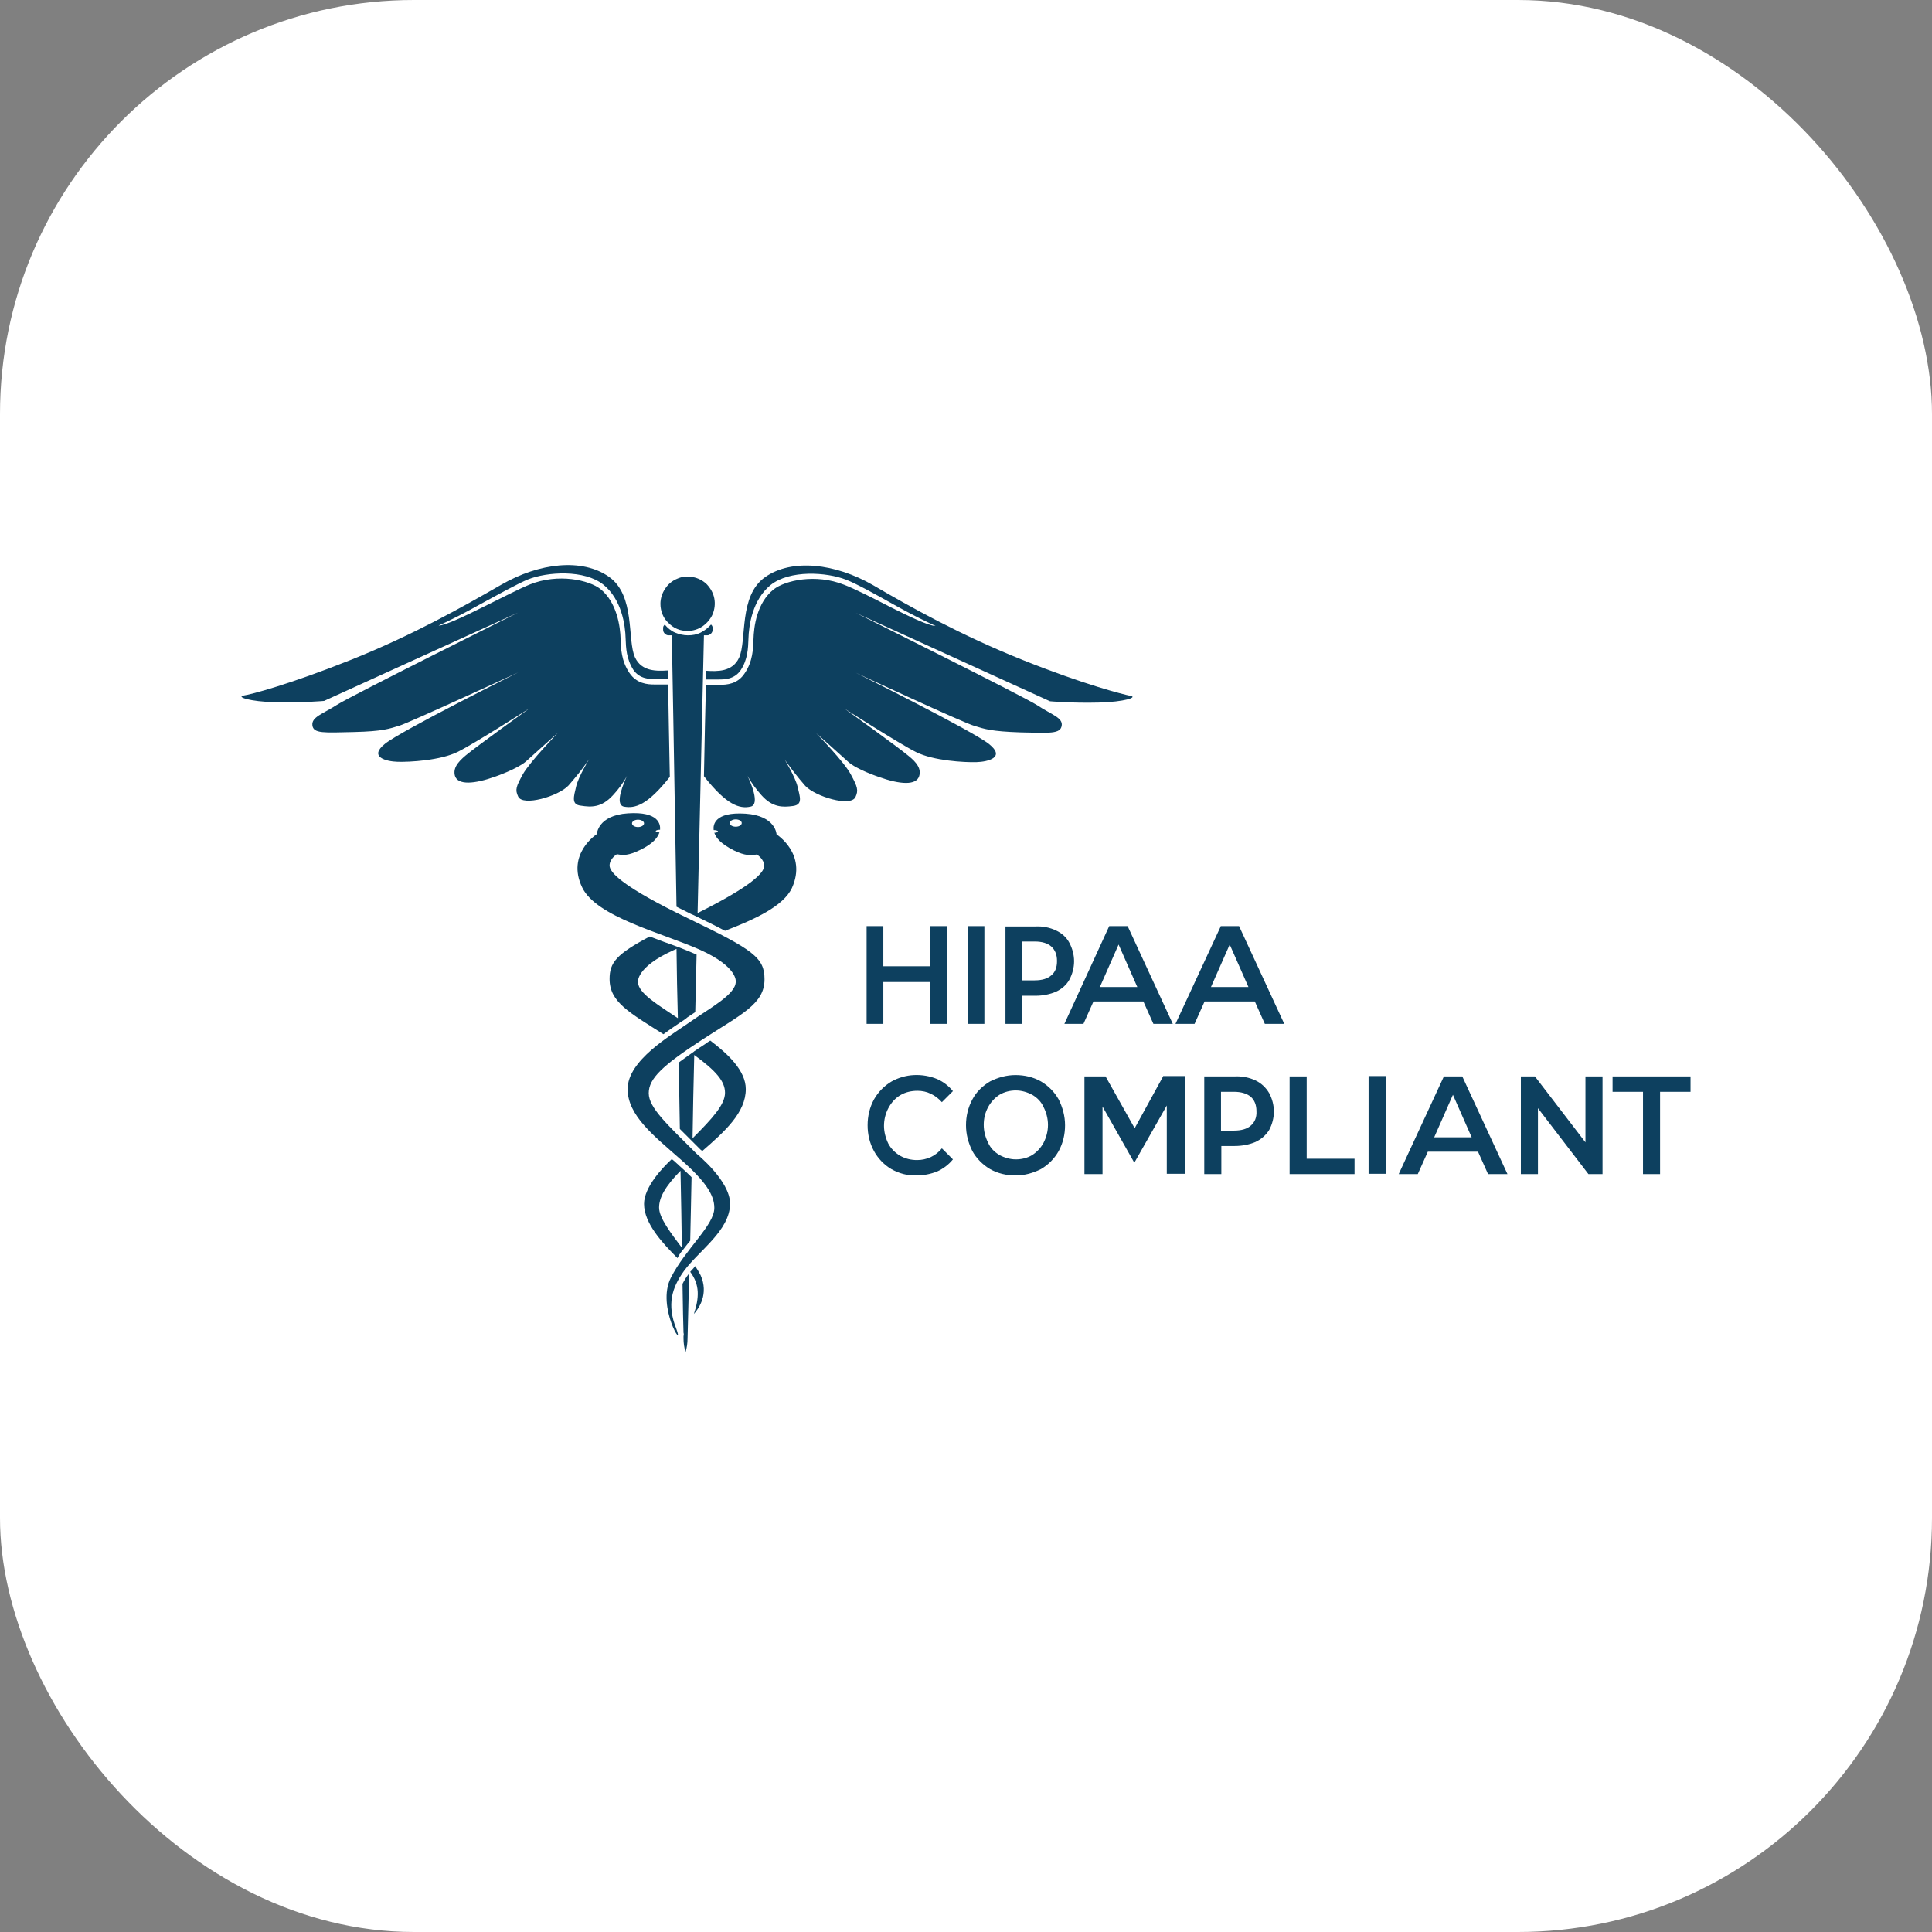 <svg width="56" height="56" viewBox="0 0 56 56" fill="none" xmlns="http://www.w3.org/2000/svg">
<rect x="0" y="0" width="56" height="56" fill="#808080" stroke="none"/>
<rect width="56" height="56" rx="12" fill="white"/>
<path d="M26.098 31.743C26.244 31.656 26.418 31.617 26.593 31.617C26.729 31.617 26.865 31.646 26.981 31.704C27.107 31.762 27.214 31.85 27.301 31.947L27.621 31.627C27.495 31.471 27.34 31.355 27.165 31.277C26.952 31.19 26.729 31.151 26.496 31.161C26.263 31.171 26.04 31.238 25.846 31.345C25.633 31.471 25.458 31.646 25.332 31.869C25.206 32.102 25.148 32.354 25.148 32.616C25.148 32.878 25.206 33.13 25.332 33.363C25.448 33.576 25.623 33.761 25.836 33.887C26.059 34.013 26.312 34.081 26.564 34.071C26.768 34.071 26.971 34.032 27.165 33.955C27.34 33.877 27.505 33.751 27.621 33.605L27.301 33.285C27.214 33.392 27.107 33.479 26.981 33.538C26.855 33.596 26.719 33.625 26.583 33.625C26.409 33.625 26.244 33.586 26.089 33.499C25.943 33.411 25.827 33.295 25.749 33.15C25.672 32.994 25.623 32.81 25.623 32.635C25.623 32.461 25.662 32.286 25.749 32.121C25.836 31.956 25.953 31.83 26.098 31.743ZM25.604 28.464H26.962V29.677H27.447V26.844H26.962V28.008H25.604V26.844H25.119V29.677H25.604V28.464ZM28.048 29.677H28.533V26.844H28.048V29.677ZM30.609 26.97C30.425 26.883 30.221 26.844 30.017 26.854H29.144V29.677H29.629V28.862H30.017C30.221 28.862 30.425 28.823 30.609 28.745C30.774 28.668 30.91 28.552 30.997 28.396C31.084 28.231 31.133 28.047 31.133 27.863C31.133 27.678 31.084 27.494 30.997 27.329C30.91 27.164 30.774 27.048 30.609 26.97ZM30.473 28.27C30.366 28.367 30.202 28.416 29.988 28.416H29.629V27.29H29.988C30.202 27.29 30.366 27.339 30.473 27.436C30.58 27.533 30.638 27.669 30.638 27.853C30.638 28.037 30.59 28.173 30.473 28.27ZM35.382 26.854L34.072 29.677H34.625L34.916 29.027H36.371L36.662 29.677H37.225L35.915 26.844H35.382V26.854ZM35.1 28.61L35.644 27.378L36.187 28.61H35.1ZM30.172 31.345C29.949 31.219 29.697 31.161 29.435 31.161C29.173 31.161 28.931 31.229 28.698 31.345C28.485 31.471 28.3 31.646 28.184 31.869C28.058 32.102 28 32.354 28 32.616C28 32.878 28.067 33.13 28.184 33.363C28.3 33.576 28.485 33.761 28.698 33.887C28.921 34.013 29.173 34.071 29.435 34.071C29.697 34.071 29.94 34.003 30.172 33.887C30.386 33.761 30.561 33.586 30.687 33.363C30.813 33.13 30.871 32.878 30.871 32.616C30.871 32.354 30.803 32.102 30.687 31.869C30.561 31.646 30.386 31.471 30.172 31.345ZM30.25 33.12C30.172 33.266 30.056 33.392 29.92 33.479C29.775 33.567 29.61 33.605 29.445 33.605C29.28 33.605 29.115 33.557 28.97 33.479C28.824 33.392 28.708 33.276 28.64 33.12C28.562 32.965 28.514 32.791 28.514 32.606C28.514 32.422 28.552 32.257 28.64 32.092C28.717 31.947 28.834 31.82 28.97 31.733C29.115 31.646 29.28 31.607 29.445 31.607C29.61 31.607 29.775 31.656 29.92 31.733C30.066 31.82 30.182 31.937 30.25 32.092C30.328 32.247 30.376 32.422 30.376 32.606C30.376 32.791 30.328 32.965 30.25 33.12ZM46.741 31.2V31.646H47.623V34.032H48.118V31.646H49.001V31.2H46.741ZM45.955 33.111L44.49 31.2H44.083V34.032H44.578V32.121L46.042 34.032H46.45V31.2H45.955V33.111ZM33.713 31.2L32.889 32.703L32.045 31.2H31.433V34.032H31.957V32.073L32.879 33.702L33.82 32.044V34.023H34.344V31.19H33.713V31.2ZM36.39 31.316C36.206 31.229 35.993 31.19 35.789 31.2H34.906V34.032H35.401V33.217H35.789C35.993 33.217 36.206 33.179 36.39 33.101C36.555 33.023 36.691 32.907 36.788 32.752C36.876 32.587 36.924 32.403 36.924 32.218C36.924 32.034 36.876 31.85 36.788 31.685C36.691 31.52 36.555 31.394 36.39 31.316ZM36.255 32.626C36.148 32.723 35.983 32.771 35.76 32.771H35.391V31.646H35.76C35.973 31.646 36.138 31.694 36.255 31.791C36.361 31.888 36.419 32.024 36.419 32.209C36.429 32.383 36.371 32.529 36.255 32.626ZM33.141 29.027L33.432 29.677H33.994L32.685 26.844H32.151L30.852 29.677H31.404L31.695 29.027H33.141ZM32.423 27.378L32.966 28.61H31.88L32.423 27.378ZM37.875 31.2H37.38V34.032H39.262V33.586H37.875V31.2ZM39.669 34.023H40.164V31.19H39.669V34.023ZM19.783 37.214C19.793 37.893 19.803 38.388 19.812 38.63C19.822 38.659 19.822 38.698 19.812 38.727C19.812 38.766 19.812 38.795 19.812 38.795C19.812 38.931 19.832 39.067 19.871 39.193C19.909 39.067 19.929 38.931 19.929 38.795C19.929 38.747 19.948 38.038 19.977 36.904C19.968 36.913 19.958 36.923 19.958 36.933C19.89 37.02 19.832 37.117 19.783 37.214ZM17.766 23.051C17.921 22.886 18.066 22.692 18.173 22.489C18.096 22.663 17.795 23.323 18.086 23.381C18.406 23.439 18.765 23.342 19.415 22.518C19.395 21.46 19.376 20.539 19.366 19.84H19.017C18.998 19.84 18.988 19.84 18.968 19.84C18.774 19.84 18.454 19.821 18.241 19.501C18.008 19.152 17.998 18.793 17.989 18.531C17.979 18.153 17.882 17.464 17.407 17.076C17.077 16.814 16.184 16.61 15.36 16.94C15.088 17.047 14.545 17.328 14.012 17.59C13.527 17.832 12.906 18.133 12.712 18.133C13.032 17.988 13.459 17.774 13.924 17.512C14.458 17.221 15.02 16.911 15.302 16.795C15.864 16.572 16.941 16.504 17.494 16.95C18.018 17.377 18.125 18.114 18.134 18.512C18.144 18.773 18.154 19.094 18.357 19.414C18.542 19.685 18.833 19.685 19.007 19.685H19.046H19.357C19.357 19.598 19.357 19.52 19.357 19.433C19.046 19.453 18.6 19.472 18.406 19.055C18.173 18.55 18.425 17.26 17.649 16.717C16.873 16.174 15.632 16.31 14.526 16.95C13.43 17.58 11.975 18.405 10.18 19.123C8.385 19.84 7.27 20.131 7.056 20.161C6.853 20.199 7.221 20.335 7.988 20.355C8.754 20.374 9.394 20.316 9.394 20.316L15.02 17.755C15.02 17.755 10.17 20.17 9.763 20.432C9.355 20.694 9.026 20.782 9.055 21.024C9.084 21.267 9.394 21.237 10.248 21.218C11.101 21.199 11.286 21.121 11.577 21.034C11.868 20.946 15.02 19.491 15.02 19.491C15.02 19.491 11.645 21.169 11.16 21.558C10.675 21.945 11.198 22.072 11.528 22.081C11.868 22.091 12.77 22.043 13.274 21.79C13.779 21.538 15.35 20.529 15.35 20.529C15.35 20.529 13.798 21.645 13.498 21.897C13.255 22.101 13.129 22.275 13.187 22.489C13.274 22.76 13.74 22.731 14.361 22.508C14.361 22.508 15.001 22.285 15.243 22.072C15.486 21.849 16.165 21.247 16.165 21.247C16.165 21.247 15.36 22.081 15.156 22.44C14.962 22.799 14.923 22.886 15.02 23.09C15.156 23.381 16.184 23.081 16.476 22.77C16.689 22.527 16.893 22.275 17.077 22.004C17.077 22.004 16.767 22.508 16.699 22.799C16.631 23.09 16.553 23.323 16.834 23.352C17.145 23.401 17.436 23.41 17.766 23.051ZM19.686 29.657C19.715 29.638 19.744 29.619 19.774 29.599C19.832 29.56 19.88 29.531 19.919 29.492C19.997 29.444 20.074 29.386 20.152 29.337C20.162 28.784 20.181 28.222 20.191 27.669C20.035 27.601 19.871 27.533 19.696 27.465C19.686 27.465 19.677 27.455 19.667 27.455C19.648 27.446 19.638 27.446 19.618 27.436C19.502 27.397 19.395 27.349 19.269 27.31C19.124 27.252 18.978 27.203 18.833 27.145C17.863 27.659 17.669 27.902 17.669 28.377C17.669 29.046 18.241 29.347 19.23 29.977C19.386 29.861 19.541 29.754 19.686 29.657ZM18.493 28.464C18.493 28.464 18.425 28.037 19.521 27.543C19.55 27.533 19.58 27.514 19.609 27.504C19.618 28.173 19.628 28.843 19.648 29.512C19.104 29.143 18.493 28.794 18.493 28.464ZM20.152 36.7C20.103 36.758 20.055 36.816 20.006 36.865C20.288 37.243 20.268 37.612 20.113 38.087C20.259 37.922 20.55 37.505 20.307 36.962C20.259 36.874 20.21 36.787 20.152 36.7ZM19.706 32.723C19.812 32.829 19.939 32.956 20.065 33.082C20.142 33.159 20.22 33.237 20.307 33.324C20.317 33.334 20.336 33.343 20.356 33.363C21.015 32.791 21.617 32.247 21.617 31.568C21.617 31.035 21.103 30.55 20.588 30.162C20.54 30.191 20.491 30.22 20.443 30.259C20.326 30.336 20.22 30.404 20.123 30.472C20.123 30.472 20.113 30.472 20.113 30.482C20.094 30.501 20.065 30.511 20.045 30.53C19.909 30.627 19.783 30.715 19.667 30.802C19.686 31.452 19.696 32.102 19.706 32.723ZM20.123 30.579C20.763 31.044 21.015 31.345 21.015 31.675C21.015 32.014 20.656 32.412 20.074 32.994C20.084 32.218 20.103 31.413 20.123 30.579ZM23.663 21.257C23.663 21.257 24.343 21.858 24.585 22.081C24.828 22.304 25.468 22.518 25.468 22.518C26.089 22.741 26.554 22.77 26.642 22.498C26.709 22.285 26.574 22.101 26.331 21.907C26.03 21.654 24.478 20.539 24.478 20.539C24.478 20.539 26.05 21.548 26.554 21.8C27.059 22.052 27.961 22.101 28.3 22.091C28.64 22.081 29.154 21.955 28.669 21.567C28.184 21.179 24.808 19.501 24.808 19.501C24.808 19.501 27.951 20.966 28.252 21.043C28.543 21.131 28.727 21.199 29.581 21.228C30.434 21.247 30.735 21.276 30.774 21.034C30.813 20.801 30.473 20.713 30.066 20.442C29.658 20.18 24.808 17.765 24.808 17.765L30.434 20.326C30.434 20.326 31.075 20.384 31.841 20.364C32.607 20.345 32.976 20.209 32.772 20.17C32.569 20.131 31.443 19.85 29.649 19.132C27.854 18.415 26.399 17.6 25.303 16.959C24.207 16.329 22.955 16.183 22.179 16.727C21.403 17.27 21.655 18.55 21.423 19.064C21.229 19.482 20.782 19.462 20.472 19.443C20.472 19.52 20.472 19.608 20.462 19.695H20.782H20.821C20.996 19.695 21.287 19.695 21.471 19.423C21.675 19.113 21.685 18.783 21.694 18.521C21.704 18.123 21.811 17.386 22.334 16.959C22.887 16.513 23.964 16.581 24.527 16.804C24.808 16.911 25.371 17.221 25.904 17.522C26.37 17.784 26.797 17.997 27.117 18.143C26.913 18.143 26.302 17.842 25.817 17.6C25.293 17.328 24.75 17.056 24.469 16.95C23.644 16.62 22.752 16.824 22.422 17.086C21.937 17.474 21.849 18.162 21.84 18.541C21.83 18.803 21.82 19.171 21.588 19.511C21.384 19.831 21.064 19.85 20.86 19.85C20.841 19.85 20.831 19.85 20.812 19.85H20.462C20.443 20.549 20.424 21.46 20.404 22.498C21.064 23.342 21.442 23.449 21.753 23.381C22.044 23.323 21.753 22.663 21.665 22.489C21.782 22.692 21.917 22.877 22.073 23.051C22.393 23.41 22.694 23.401 22.985 23.362C23.276 23.323 23.188 23.1 23.12 22.809C23.052 22.518 22.742 22.013 22.742 22.013C22.926 22.275 23.13 22.537 23.343 22.78C23.634 23.09 24.663 23.401 24.798 23.1C24.886 22.906 24.857 22.809 24.663 22.45C24.478 22.091 23.663 21.257 23.663 21.257ZM19.929 18.288C20.084 18.288 20.239 18.24 20.365 18.153C20.491 18.065 20.598 17.939 20.656 17.803C20.715 17.658 20.734 17.503 20.705 17.348C20.676 17.192 20.598 17.056 20.491 16.94C20.385 16.833 20.239 16.756 20.084 16.727C19.929 16.698 19.774 16.707 19.628 16.775C19.483 16.833 19.357 16.94 19.279 17.066C19.192 17.192 19.143 17.348 19.143 17.503C19.143 17.609 19.163 17.706 19.201 17.803C19.24 17.9 19.298 17.988 19.376 18.056C19.453 18.133 19.531 18.191 19.628 18.23C19.715 18.269 19.822 18.288 19.929 18.288ZM22.509 24.186C22.509 24.186 22.49 23.643 21.607 23.585C20.705 23.527 20.666 23.915 20.686 24.06C20.753 24.06 20.812 24.08 20.812 24.099C20.812 24.118 20.763 24.138 20.705 24.138C20.753 24.283 20.889 24.458 21.277 24.652C21.597 24.807 21.753 24.797 21.937 24.768C21.937 24.768 22.15 24.894 22.15 25.098C22.15 25.292 21.811 25.671 20.22 26.466C20.317 22.178 20.404 18.415 20.404 18.415H20.501C20.54 18.415 20.579 18.395 20.608 18.366C20.637 18.337 20.656 18.298 20.656 18.259V18.211C20.656 18.191 20.656 18.172 20.647 18.153C20.637 18.133 20.627 18.114 20.608 18.104C20.521 18.201 20.424 18.279 20.307 18.337C20.191 18.395 20.065 18.415 19.939 18.415C19.812 18.415 19.686 18.385 19.57 18.337C19.453 18.288 19.347 18.201 19.269 18.104C19.25 18.123 19.24 18.133 19.23 18.153C19.221 18.172 19.221 18.191 19.221 18.211V18.259C19.221 18.298 19.24 18.337 19.269 18.366C19.298 18.395 19.337 18.415 19.376 18.415H19.473C19.473 18.415 19.541 22.072 19.609 26.282C19.744 26.349 19.88 26.417 20.035 26.495C20.055 26.505 20.084 26.514 20.103 26.524C20.462 26.699 20.763 26.844 21.015 26.98C21.869 26.65 22.703 26.272 22.955 25.738C23.402 24.749 22.509 24.186 22.509 24.186ZM21.326 23.963C21.229 23.963 21.151 23.915 21.151 23.857C21.151 23.798 21.229 23.75 21.326 23.75C21.423 23.75 21.5 23.798 21.5 23.857C21.5 23.915 21.423 23.963 21.326 23.963ZM19.783 36.244C19.861 36.147 19.929 36.05 20.006 35.963C20.016 35.41 20.035 34.789 20.045 34.12C19.948 34.023 19.841 33.925 19.725 33.819C19.686 33.79 19.657 33.751 19.618 33.722C19.57 33.673 19.521 33.635 19.473 33.596C19.201 33.848 18.668 34.41 18.668 34.896C18.668 35.468 19.221 36.05 19.638 36.467C19.677 36.38 19.725 36.312 19.783 36.244ZM19.725 33.935C19.744 34.76 19.754 35.516 19.764 36.166C19.444 35.739 19.104 35.303 19.104 35.002C19.104 34.721 19.269 34.401 19.725 33.935ZM19.948 26.621C18.057 25.709 17.669 25.292 17.669 25.088C17.669 24.885 17.882 24.759 17.882 24.759C18.066 24.797 18.222 24.797 18.542 24.642C18.93 24.458 19.066 24.274 19.114 24.128C19.056 24.128 19.007 24.109 19.007 24.089C19.007 24.07 19.066 24.05 19.133 24.05V24.041C19.143 23.895 19.095 23.517 18.202 23.575C17.319 23.633 17.3 24.177 17.3 24.177C17.3 24.177 16.408 24.749 16.873 25.719C17.281 26.582 19.192 27.038 20.297 27.533C21.394 28.028 21.326 28.454 21.326 28.454C21.326 28.823 20.588 29.211 20.006 29.619C19.424 30.026 18.192 30.734 18.192 31.568C18.192 32.335 18.959 32.926 19.706 33.586C20.462 34.246 20.705 34.643 20.705 35.012C20.705 35.516 19.871 36.195 19.444 37.039C19.017 37.883 19.861 39.193 19.599 38.504C19.327 37.815 19.473 37.33 19.822 36.845C20.249 36.254 21.161 35.672 21.161 34.886C21.161 34.226 20.2 33.45 20.2 33.45C19.347 32.597 18.804 32.111 18.804 31.685C18.804 31.258 19.211 30.88 20.356 30.133C21.491 29.395 22.16 29.104 22.16 28.387C22.16 27.756 21.84 27.533 19.948 26.621ZM18.493 23.759C18.59 23.759 18.668 23.808 18.668 23.866C18.668 23.924 18.59 23.973 18.493 23.973C18.396 23.973 18.319 23.924 18.319 23.866C18.319 23.808 18.396 23.759 18.493 23.759ZM41.852 31.2L40.542 34.032H41.095L41.386 33.382H42.841L43.132 34.032H43.695L42.385 31.2H41.852ZM41.571 32.965L42.114 31.733L42.657 32.965H41.571Z" fill="#0D405F"/>
</svg>
